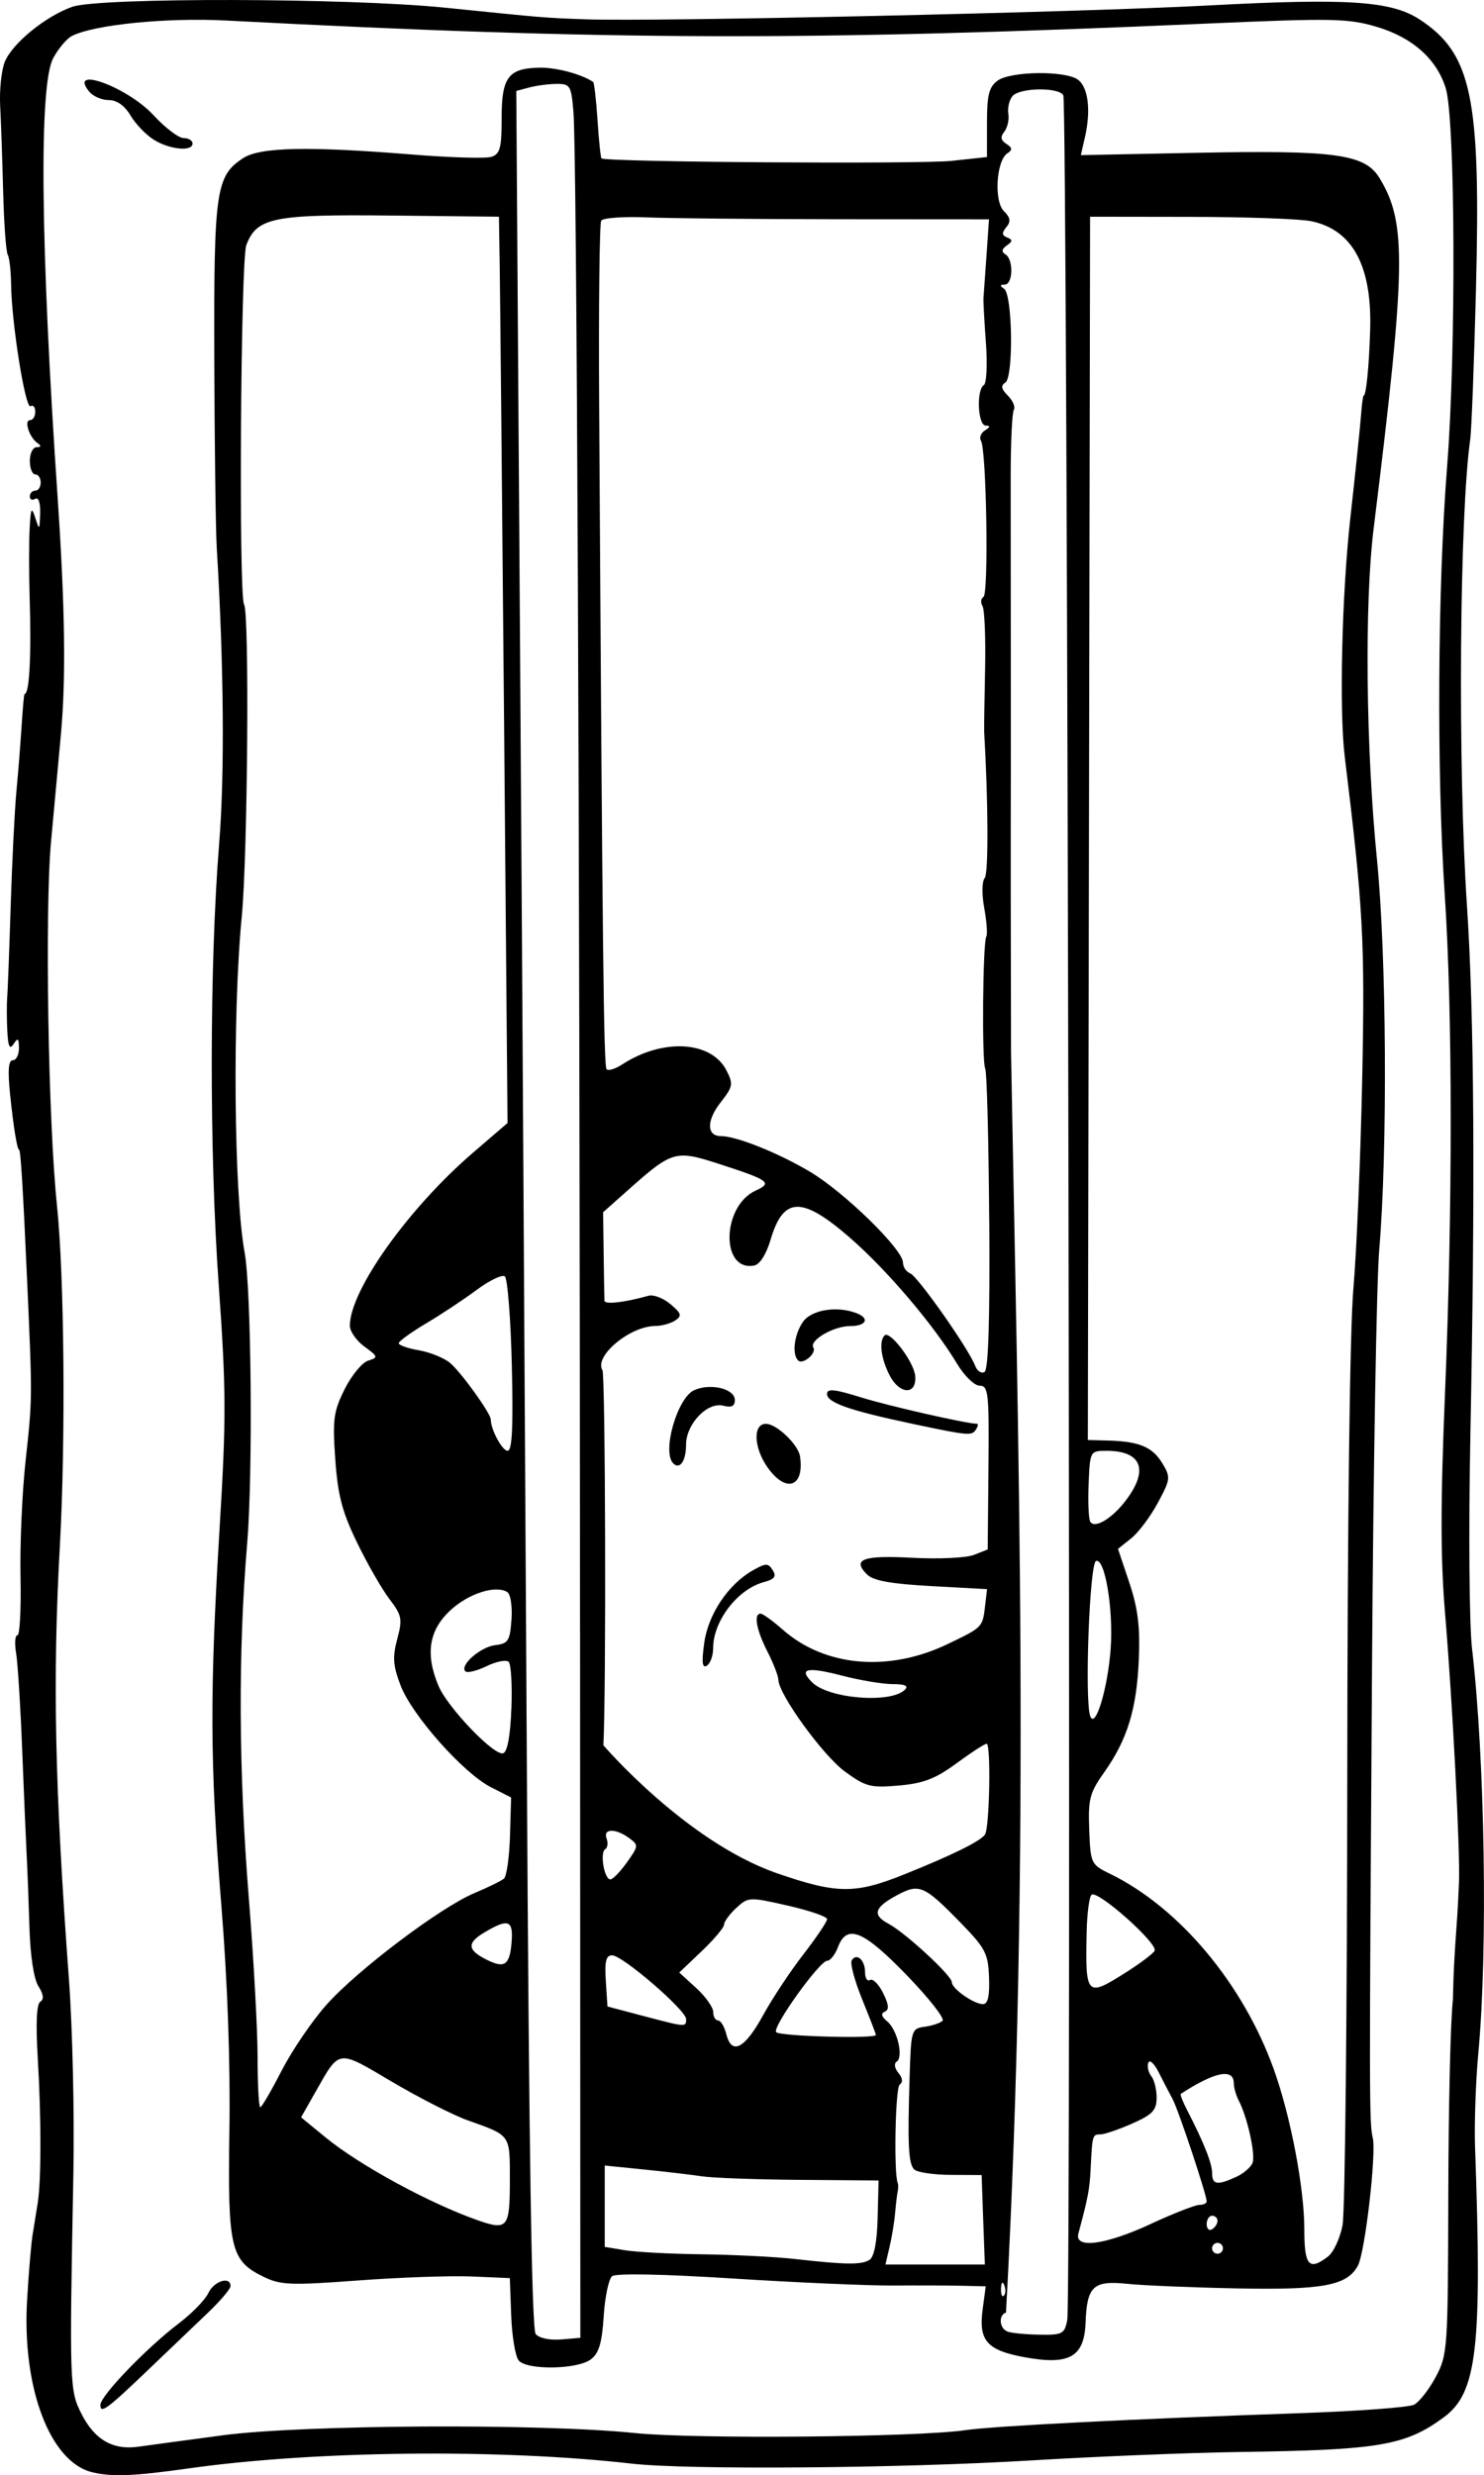 <?xml version="1.0" encoding="UTF-8" standalone="no"?>
<svg
   xmlns:dc="http://purl.org/dc/elements/1.1/"
   xmlns:cc="http://creativecommons.org/ns#"
   xmlns:rdf="http://www.w3.org/1999/02/22-rdf-syntax-ns#"
   xmlns:svg="http://www.w3.org/2000/svg"
   xmlns="http://www.w3.org/2000/svg"
   xmlns:sodipodi="http://sodipodi.sourceforge.net/DTD/sodipodi-0.dtd"
   xmlns:inkscape="http://www.inkscape.org/namespaces/inkscape"
   width="72.405mm"
   height="120.725mm"
   viewBox="0 0 72.405 120.725"
   version="1.1"
   id="svg1478"
   inkscape:version="1.0 (4035a4fb49, 2020-05-01)"
   sodipodi:docname="prisoner1.svg">
  <title
     id="title1496">Prisoner</title>
  <defs
     id="defs1472" />
  <sodipodi:namedview
     inkscape:snap-global="false"
     inkscape:guide-bbox="true"
     showguides="true"
     id="base"
     pagecolor="#ffffff"
     bordercolor="#666666"
     borderopacity="1.0"
     inkscape:pageopacity="0.0"
     inkscape:pageshadow="2"
     inkscape:zoom="0.92220395"
     inkscape:cx="60.471615"
     inkscape:cy="335.70695"
     inkscape:document-units="mm"
     inkscape:current-layer="layer1"
     inkscape:document-rotation="0"
     showgrid="false"
     fit-margin-top="0"
     fit-margin-left="0"
     fit-margin-right="0"
     fit-margin-bottom="0"
     inkscape:window-width="1920"
     inkscape:window-height="1001"
     inkscape:window-x="-9"
     inkscape:window-y="-9"
     inkscape:window-maximized="1" />
  <g
     inkscape:label="Lager 1"
     inkscape:groupmode="layer"
     id="layer1"
     transform="translate(0.134,-68.275)">
    <path
       style="fill:#000000;stroke-width:0.265"
       d="m 4.366,188.855 c -2.059,-0.498 -3.427,-4.109 -3.179,-8.387 0.077,-1.322 0.198,-2.761 0.27,-3.198 0.072,-0.437 0.184,-1.132 0.249,-1.545 0.175,-1.105 0.176,-4.187 0.001,-7.094 -0.1,-1.663 -0.056,-2.614 0.125,-2.726 0.187,-0.116 0.157,-0.362 -0.091,-0.754 -0.223,-0.351 -0.396,-1.472 -0.437,-2.83 -0.037,-1.237 -0.099,-2.844 -0.137,-3.572 -0.038,-0.728 -0.137,-3.049 -0.22,-5.159 -0.083,-2.11 -0.216,-4.223 -0.296,-4.696 -0.08,-0.473 -0.051,-0.86 0.065,-0.86 0.116,6e-5 0.184,-1.28 0.151,-2.844 -0.033,-1.564 0.077,-4.095 0.243,-5.623 0.34,-3.114 0.339,-3.025 0.078,-8.864 -0.199,-4.452 -0.315,-6.35 -0.39,-6.35 -0.095,0 -0.279,-1.127 -0.441,-2.712 -0.119,-1.164 -0.08,-1.654 0.134,-1.654 0.167,0 0.301,-0.268 0.299,-0.595 -0.003,-0.481 -0.053,-0.519 -0.261,-0.198 -0.192,0.297 -0.269,0.13 -0.308,-0.661 -0.028,-0.582 -0.03,-1.296 -0.005,-1.587 0.026,-0.291 0.103,-2.315 0.172,-4.498 0.069,-2.183 0.194,-4.683 0.277,-5.556 0.083,-0.873 0.197,-2.302 0.253,-3.175 0.056,-0.873 0.119,-1.587 0.141,-1.587 0.244,0 0.34,-1.808 0.253,-4.763 -0.034,-1.164 -0.034,-2.652 2.17e-4,-3.307 0.053,-1.013 0.094,-1.092 0.274,-0.529 0.199,0.622 0.213,0.609 0.238,-0.214 0.016,-0.522 -0.081,-0.809 -0.238,-0.712 -0.146,0.09 -0.265,0.037 -0.265,-0.117 2e-7,-0.154 0.119,-0.28 0.265,-0.28 0.146,0 0.265,-0.179 0.265,-0.397 0,-0.218 -0.119,-0.397 -0.265,-0.397 -0.146,0 -0.265,-0.298 -0.265,-0.661 0,-0.364 0.149,-0.663 0.331,-0.666 0.222,-0.003 0.238,-0.068 0.047,-0.198 -0.399,-0.273 -0.678,-1.12 -0.369,-1.12 0.141,0 0.256,-0.186 0.256,-0.412 0,-0.227 -0.104,-0.348 -0.231,-0.27 C 1.103,88.242 0.431,84.042 0.408,82.153 c -0.008,-0.655 -0.082,-1.31 -0.165,-1.455 -0.083,-0.146 -0.183,-1.515 -0.222,-3.043 -0.039,-1.528 -0.105,-3.424 -0.147,-4.213 -0.041,-0.789 0.063,-1.764 0.232,-2.166 0.38,-0.903 1.985,-2.208 3.284,-2.668 1.306,-0.463 13.495,-0.436 18.172,0.04 4.972,0.506 4.859,0.497 6.879,0.569 3.39,0.122 23.987,-0.335 30.336,-0.673 6.848,-0.365 8.973,-0.225 10.355,0.681 2.543,1.667 2.986,3.788 2.747,13.15 -0.091,3.589 -0.217,6.882 -0.279,7.318 -0.526,3.693 -0.613,15.963 -0.161,22.754 0.354,5.319 0.407,13.682 0.165,25.929 -0.09,4.57 -0.053,9.139 0.084,10.319 0.628,5.395 0.773,14.721 0.306,19.711 -0.129,1.382 -0.201,3.466 -0.159,4.63 0.349,9.773 0.097,11.946 -1.524,13.138 -1.88,1.382 -3.147,1.597 -9.987,1.693 -2.401,0.034 -6.985,0.22 -10.186,0.413 -6.363,0.384 -16.725,0.466 -19.447,0.155 -6.4,-0.732 -15.485,-0.635 -21.597,0.229 -2.701,0.382 -3.758,0.424 -4.729,0.19 z m 6.35,-1.801 c 3.921,-0.522 15.551,-0.586 20.142,-0.11 2.883,0.298 13.733,0.203 16.106,-0.142 1.411,-0.205 8.18,-0.549 16.33,-0.829 2.806,-0.097 5.309,-0.282 5.564,-0.413 0.254,-0.131 0.73,-0.74 1.058,-1.353 0.579,-1.083 0.597,-1.346 0.613,-8.921 0.009,-4.293 0.11,-8.549 0.224,-9.459 0.063,-2.8 0.188,-3.075 0.298,-5.755 0.061,-1.494 -0.321,-8.863 -0.679,-13.097 -0.225,-2.663 -0.226,-5.39 -0.005,-10.716 0.377,-9.076 0.373,-18.583 -0.011,-24.342 -0.399,-5.986 -0.348,-15.039 0.116,-20.902 C 70.915,85.43 70.872,74.07 70.403,72.573 69.954,71.139 68.763,70.089 67.004,69.574 65.635,69.173 64.831,69.158 58.87,69.42 39.247,70.284 29.606,70.254 10.898,69.276 7.995,69.124 4.461,69.478 3.376,70.029 3.123,70.157 2.711,70.646 2.46,71.115 c -0.697,1.301 -0.618,9.144 0.213,21.357 0.367,5.394 0.416,8.888 0.163,11.642 -0.114,1.237 -0.33,3.584 -0.48,5.216 -0.308,3.351 -0.14,13.634 0.29,17.742 0.359,3.431 0.427,11.429 0.141,16.597 -0.36,6.508 -0.25,11.761 0.444,21.167 0.172,2.328 0.269,6.555 0.216,9.393 -0.195,10.397 -0.187,10.622 0.389,11.767 0.639,1.269 1.535,1.79 2.778,1.613 0.509,-0.072 2.355,-0.321 4.101,-0.554 z m -5.952,-1.483 c 0.001,-0.444 2.243,-2.775 3.828,-3.978 0.639,-0.486 1.287,-1.151 1.439,-1.478 0.272,-0.585 1.082,-0.84 1.082,-0.341 0,0.14 -0.506,0.735 -1.124,1.322 -0.618,0.587 -1.839,1.753 -2.712,2.591 -2.189,2.1 -2.514,2.344 -2.513,1.885 z m 20.407,-2.174 c -0.162,-0.195 -0.326,-1.178 -0.363,-2.183 l -0.068,-1.828 -1.852,-0.08 c -1.019,-0.044 -3.514,0.043 -5.545,0.194 -3.316,0.246 -3.788,0.227 -4.63,-0.185 -1.604,-0.785 -1.741,-1.379 -1.654,-7.178 0.049,-3.273 -0.094,-7.25 -0.397,-10.98 -0.556,-6.86 -0.57,-10.321 -0.076,-18.442 0.32,-5.25 0.314,-6.686 -0.049,-11.774 -0.462,-6.483 -0.452,-15.624 0.023,-21.537 0.272,-3.388 0.229,-8.664 -0.119,-14.42 -0.053,-0.873 -0.106,-5.004 -0.119,-9.179 -0.025,-8.243 0.075,-8.945 1.406,-9.817 0.82,-0.538 3.173,-0.588 8.236,-0.177 1.855,0.151 3.599,0.202 3.875,0.114 0.426,-0.135 0.502,-0.423 0.502,-1.898 0,-2.009 0.333,-2.437 1.906,-2.45 0.794,-0.007 2.009,0.323 2.557,0.694 0.054,0.036 0.15,0.873 0.215,1.859 0.064,0.986 0.152,1.828 0.194,1.87 0.181,0.181 15.524,0.288 17.088,0.12 l 1.72,-0.185 V 74.262 c 0,-1.351 0.099,-1.746 0.514,-2.051 0.639,-0.469 3.321,-0.501 3.928,-0.046 0.5,0.374 0.636,1.498 0.339,2.797 l -0.201,0.879 5.648,-0.113 c 6.786,-0.135 8.216,0.062 8.927,1.235 1.33,2.193 1.295,4.27 -0.29,17.095 -0.45,3.641 -0.379,10.687 0.163,16.14 0.469,4.722 0.523,14.153 0.109,19.05 -0.129,1.528 -0.287,10.636 -0.35,20.241 -0.139,21.18 -0.138,22.343 0.034,23.046 0.185,0.761 -0.373,5.586 -0.721,6.238 -0.523,0.978 -1.699,1.199 -5.928,1.114 -2.183,-0.044 -4.58,-0.144 -5.327,-0.222 -1.657,-0.174 -1.968,0.114 -2.034,1.886 -0.063,1.688 -0.787,2.097 -2.992,1.69 -1.825,-0.337 -2.235,-0.808 -2.03,-2.331 l 0.151,-1.124 -1.16,-0.027 c -0.638,-0.015 -2.149,-0.021 -3.358,-0.012 -1.209,0.008 -4.721,-0.145 -7.805,-0.341 -3.434,-0.218 -5.724,-0.262 -5.908,-0.113 -0.165,0.134 -0.349,1.013 -0.409,1.954 -0.083,1.303 -0.232,1.803 -0.626,2.101 -0.661,0.5 -3.123,0.536 -3.525,0.052 z m 2.995,-35.496 c -0.015,-39.528 -0.157,-72.132 -0.321,-74.149 -0.106,-1.299 -0.159,-1.389 -0.815,-1.385 -0.386,0.002 -0.988,0.08 -1.338,0.174 l -0.636,0.17 0.182,26.88 c 0.1,14.784 0.249,39.322 0.332,54.529 0.103,18.953 0.239,27.757 0.432,27.993 0.163,0.199 0.683,0.31 1.23,0.265 l 0.949,-0.08 -0.013,-34.396 z m 23.771,33.536 c 0.21,-1.069 0.02,-108.174 -0.192,-108.518 -0.25,-0.404 -2.138,-0.368 -2.483,0.048 -0.155,0.187 -0.244,0.574 -0.199,0.86 0.046,0.286 -0.043,0.678 -0.196,0.871 -0.203,0.254 -0.175,0.418 0.1,0.595 0.293,0.189 0.306,0.293 0.053,0.456 -0.544,0.352 -0.668,2.328 -0.177,2.819 0.324,0.324 0.353,0.509 0.122,0.788 -0.229,0.276 -0.219,0.397 0.04,0.502 0.275,0.111 0.271,0.187 -0.017,0.39 -0.251,0.176 -0.271,0.306 -0.066,0.433 0.402,0.249 0.371,1.472 -0.038,1.477 -0.236,0.003 -0.245,0.06 -0.032,0.198 0.418,0.272 0.472,4.329 0.062,4.582 -0.23,0.142 -0.196,0.312 0.128,0.636 0.243,0.243 0.373,0.554 0.289,0.69 -0.084,0.136 -0.153,1.585 -0.153,3.22 1.82e-4,1.635 0.003,5.949 0.006,9.587 0.003,3.638 0.002,6.912 -0.003,7.276 -0.005,0.364 0.001,5.412 0.013,11.218 0.337,18.672 0.971,39.271 -0.244,61.499 -0.375,0.125 -0.329,0.768 0.066,0.927 0.182,0.073 0.881,0.143 1.554,0.154 1.131,0.019 1.235,-0.035 1.367,-0.707 z m -3.071,-1.703 c -0.084,-0.211 -0.147,-0.148 -0.16,0.16 -0.011,0.279 0.051,0.435 0.139,0.347 0.088,-0.088 0.097,-0.316 0.021,-0.507 z m -6.577,-1.239 c 0.227,-0.144 0.367,-0.865 0.397,-2.046 l 0.047,-1.824 -3.836,-0.031 c -2.11,-0.017 -4.253,-0.094 -4.763,-0.171 -0.509,-0.077 -1.789,-0.227 -2.844,-0.334 l -1.918,-0.194 v 1.984 1.984 l 0.992,0.164 c 0.546,0.09 2.242,0.179 3.77,0.198 1.528,0.019 3.552,0.121 4.498,0.227 2.518,0.283 3.266,0.292 3.657,0.044 z m 5.548,-1.953 -0.077,-2.183 -1.516,-0.008 c -0.834,-0.004 -1.632,-0.124 -1.775,-0.267 -0.283,-0.283 -0.327,-1.202 -0.219,-4.62 0.068,-2.177 0.092,-2.252 0.732,-2.338 0.364,-0.049 0.756,-0.179 0.872,-0.29 0.116,-0.111 -0.672,-1.113 -1.75,-2.227 -2.122,-2.192 -2.917,-2.515 -3.355,-1.364 -0.138,0.364 -0.372,0.661 -0.52,0.661 -0.37,0 -2.67,3.203 -2.498,3.48 0.126,0.205 4.87,0.339 4.87,0.138 0,-0.048 -0.301,-0.828 -0.669,-1.733 -0.368,-0.905 -0.598,-1.761 -0.511,-1.902 0.239,-0.387 0.651,-0.021 0.651,0.578 0,0.291 0.11,0.461 0.244,0.378 0.134,-0.083 0.42,0.202 0.635,0.633 0.282,0.566 0.306,0.819 0.087,0.912 -0.206,0.087 -0.169,0.24 0.117,0.476 0.494,0.408 0.806,1.749 0.457,1.965 -0.137,0.084 -0.1,0.321 0.085,0.543 0.208,0.251 0.232,0.458 0.065,0.572 -0.213,0.145 -0.295,4.332 -0.094,4.808 0.031,0.073 0.03,0.251 -0.002,0.397 -0.032,0.146 -0.089,0.622 -0.127,1.058 -0.038,0.437 -0.16,1.181 -0.271,1.654 l -0.201,0.86 h 2.425 2.425 z m 16.822,1.791 c 0.272,-0.206 0.593,-0.899 0.712,-1.539 0.12,-0.641 0.223,-10.44 0.229,-21.776 0.007,-12.554 0.124,-21.904 0.3,-23.918 0.158,-1.819 0.351,-6.426 0.429,-10.237 0.136,-6.696 0.048,-8.323 -0.852,-15.679 -0.276,-2.26 -0.144,-7.905 0.274,-11.655 0.251,-2.256 0.486,-4.518 0.522,-5.027 0.036,-0.509 0.092,-0.926 0.125,-0.926 0.122,0 0.261,-1.386 0.318,-3.175 0.1,-3.157 -0.853,-4.922 -2.883,-5.339 -0.545,-0.112 -3.194,-0.207 -5.886,-0.21 l -4.895,-0.007 -0.055,29.832 -0.055,29.832 0.981,0.026 c 1.521,0.041 2.168,0.309 2.646,1.098 0.422,0.696 0.413,0.778 -0.215,1.945 -0.361,0.67 -0.945,1.448 -1.299,1.729 l -0.642,0.512 0.552,1.645 c 0.422,1.26 0.531,2.14 0.463,3.761 -0.101,2.411 -0.561,3.905 -1.695,5.503 -0.702,0.989 -0.781,1.297 -0.723,2.794 0.064,1.643 0.087,1.694 1.009,2.142 3.38,1.644 6.496,5.36 7.996,9.537 0.818,2.277 1.489,5.79 1.489,7.796 0,1.789 0.222,2.045 1.156,1.338 z m -5.125,-0.402 c 0,-0.146 -0.119,-0.265 -0.265,-0.265 -0.146,0 -0.265,0.119 -0.265,0.265 0,0.146 0.119,0.265 0.265,0.265 0.146,0 0.265,-0.119 0.265,-0.265 z m -3.517,-1.191 c 1.102,-0.509 2.166,-0.926 2.364,-0.926 0.198,0 0.36,-0.075 0.36,-0.166 0,-0.325 -1.381,-4.473 -1.663,-4.993 -0.158,-0.291 -0.465,-0.882 -0.682,-1.313 -0.218,-0.432 -0.445,-0.636 -0.506,-0.454 -0.06,0.181 0.007,0.474 0.151,0.652 0.143,0.177 0.259,0.65 0.257,1.052 -0.003,0.609 -0.201,0.817 -1.195,1.257 -0.655,0.29 -1.355,0.527 -1.554,0.527 -0.382,0 -0.391,0.033 -0.472,1.72 -0.046,0.945 -0.135,1.412 -0.595,3.109 -0.208,0.768 1.298,0.571 3.537,-0.463 z m 3.253,-0.148 c 0,-0.137 -0.119,-0.249 -0.265,-0.249 -0.146,0 -0.265,0.186 -0.265,0.412 0,0.227 0.119,0.339 0.265,0.249 0.146,-0.09 0.265,-0.276 0.265,-0.412 z m -34.528,-1.944 c 0,-2.302 0.072,-2.198 -2.074,-2.965 -0.704,-0.251 -2.362,-1.097 -3.684,-1.878 -2.68,-1.583 -2.53,-1.603 -3.725,0.5 l -0.704,1.239 1.196,0.98 c 1.648,1.351 5.057,3.208 7.404,4.033 1.474,0.519 1.587,0.382 1.587,-1.909 z m 35.427,-0.193 c 0.363,-0.165 0.726,-0.475 0.809,-0.689 0.154,-0.402 -0.252,-2.233 -0.674,-3.042 -0.132,-0.253 -0.24,-0.63 -0.24,-0.838 0,-0.753 -0.932,-0.567 -2.588,0.515 -0.041,0.027 0.103,0.392 0.32,0.812 0.809,1.567 1.21,2.579 1.21,3.053 0,0.566 0.247,0.606 1.164,0.188 z m -46.559,-5.19 c 0.502,-0.982 1.486,-2.428 2.186,-3.213 1.524,-1.708 5.566,-4.756 7.226,-5.449 0.655,-0.274 1.299,-0.59 1.431,-0.702 0.132,-0.113 0.265,-1.049 0.295,-2.081 l 0.055,-1.876 -0.991,-0.505 c -1.342,-0.685 -3.846,-3.506 -4.401,-4.958 -0.369,-0.966 -0.399,-1.381 -0.164,-2.262 0.262,-0.982 0.228,-1.157 -0.382,-1.956 -0.368,-0.483 -1.079,-1.721 -1.578,-2.751 -0.728,-1.501 -0.939,-2.307 -1.063,-4.064 -0.137,-1.943 -0.085,-2.33 0.456,-3.415 0.336,-0.673 0.851,-1.3 1.144,-1.393 0.506,-0.161 0.497,-0.196 -0.177,-0.687 -0.391,-0.285 -0.711,-0.743 -0.711,-1.017 0,-1.722 2.85,-5.725 6.011,-8.443 l 1.682,-1.446 -0.169,-19.588 C 24.364,92.688 24.27,82.742 24.249,81.359 l -0.039,-2.514 -5.256,-0.057 c -5.771,-0.063 -6.559,0.098 -7.07,1.442 -0.276,0.727 -0.378,17.096 -0.109,17.531 0.264,0.428 0.176,12.231 -0.114,15.229 -0.458,4.737 -0.382,13.535 0.141,16.376 0.329,1.783 0.408,10.802 0.125,14.175 -0.447,5.326 -0.42,11.094 0.08,17.324 0.234,2.91 0.426,6.393 0.427,7.739 0.001,1.346 0.06,2.447 0.131,2.447 0.071,0 0.54,-0.804 1.042,-1.786 z m 23.494,-2.712 c 0.438,-0.8 1.319,-2.13 1.957,-2.954 0.638,-0.824 1.16,-1.599 1.16,-1.722 0,-0.123 -0.863,-0.419 -1.918,-0.659 -1.882,-0.428 -1.929,-0.426 -2.514,0.114 -0.327,0.303 -0.595,0.668 -0.595,0.81 0,0.143 -0.492,0.727 -1.093,1.299 l -1.093,1.04 0.828,0.757 c 0.456,0.416 0.828,0.942 0.828,1.168 0,0.226 0.106,0.412 0.236,0.412 0.13,0 0.313,0.306 0.406,0.679 0.259,1.034 0.899,0.699 1.798,-0.944 z m -3.763,0.198 c -2.1e-5,-0.433 -3.106,-3.109 -3.609,-3.109 -0.298,0 -0.37,0.29 -0.308,1.248 l 0.081,1.248 1.72,0.454 c 2.131,0.562 2.117,0.561 2.117,0.159 z m 14.781,-2.024 c -0.042,-1.173 -0.173,-1.426 -1.377,-2.663 -1.784,-1.831 -2.025,-1.937 -3.097,-1.363 -1.131,0.606 -1.241,0.968 -0.429,1.402 0.829,0.444 3.088,2.53 3.088,2.852 0,0.314 1.072,1.068 1.519,1.068 0.24,0 0.329,-0.388 0.297,-1.296 z m 6.7,-0.265 c 0.666,-0.422 1.285,-0.888 1.376,-1.035 0.207,-0.334 -2.803,-3.01 -3.078,-2.736 -0.11,0.11 -0.215,0.909 -0.234,1.774 -0.068,3.191 -0.022,3.238 1.935,1.997 z m -29.997,-1.435 c 0.093,-1.102 -0.147,-1.198 -1.301,-0.516 -0.88,0.52 -0.867,0.859 0.049,1.326 0.906,0.462 1.158,0.299 1.252,-0.81 z m 19.159,-3.332 c 2.359,-0.947 3.724,-1.62 3.941,-1.945 0.223,-0.334 0.297,-4.426 0.08,-4.426 -0.095,0 -0.757,0.428 -1.469,0.952 -1.027,0.754 -1.611,0.979 -2.814,1.084 -1.382,0.121 -1.617,0.06 -2.632,-0.681 -1.07,-0.782 -3.234,-3.765 -3.246,-4.474 -0.003,-0.188 -0.244,-0.808 -0.535,-1.379 -0.542,-1.062 -0.684,-1.855 -0.331,-1.848 0.109,0.002 0.594,0.353 1.078,0.779 2.058,1.814 5.166,2.086 8.045,0.704 1.72,-0.825 1.705,-0.81 1.831,-1.885 l 0.093,-0.794 -2.719,-0.149 c -1.982,-0.108 -2.833,-0.263 -3.14,-0.57 -0.742,-0.742 -0.198,-0.94 2.216,-0.81 1.276,0.069 2.625,0.006 2.997,-0.14 l 0.677,-0.265 0.038,-3.994 c 0.034,-3.642 -0.003,-3.994 -0.426,-3.994 -0.259,0 -0.748,-0.475 -1.112,-1.079 -1.132,-1.884 -3.406,-4.558 -5.212,-6.13 -2.353,-2.048 -3.257,-2.027 -3.882,0.092 -0.206,0.697 -0.523,1.201 -0.791,1.253 -1.653,0.325 -1.595,-2.896 0.065,-3.653 0.841,-0.383 0.664,-0.509 -1.858,-1.323 -2.043,-0.659 -2.227,-0.606 -4.318,1.252 l -1.268,1.127 0.027,2.048 c 0.015,1.127 0.032,2.147 0.04,2.268 0.012,0.196 0.964,0.088 2.159,-0.245 0.234,-0.065 0.711,0.12 1.058,0.411 0.539,0.452 0.574,0.569 0.235,0.796 -0.218,0.146 -0.658,0.268 -0.977,0.27 -1.239,0.009 -2.994,1.475 -2.575,2.152 0.146,0.237 0.186,15.655 0.047,18.298 0,0 3.976,4.643 8.4,6.218 2.994,1.038 3.862,1.049 6.277,0.08 z M 34.225,148.411 c 0.193,-1.409 1.178,-2.875 2.386,-3.552 0.63,-0.353 0.736,-0.353 0.957,0 0.191,0.305 0.091,0.439 -0.432,0.58 -1.286,0.346 -2.476,1.897 -2.476,3.228 0,0.362 -0.138,0.744 -0.306,0.848 -0.225,0.139 -0.259,-0.156 -0.129,-1.104 z m 3.099,-8.554 c -0.689,-0.967 -0.735,-2.144 -0.084,-2.137 0.525,0.005 1.578,1.016 1.661,1.595 0.215,1.492 -0.681,1.8 -1.577,0.542 z m -4.611,-0.209 c -0.558,-0.558 0.194,-3.192 1.018,-3.567 0.795,-0.362 1.988,-0.075 1.988,0.479 0,0.3 -0.162,0.38 -0.558,0.277 -0.78,-0.204 -1.823,0.889 -1.823,1.909 0,0.787 -0.303,1.224 -0.625,0.902 z m 11.686,-1.926 c -3.072,-0.648 -4.182,-1.035 -4.182,-1.458 0,-0.276 0.359,-0.24 1.654,0.164 1.347,0.42 5.161,1.288 5.661,1.288 0.069,0 0.051,0.119 -0.039,0.265 -0.208,0.336 -0.325,0.326 -3.094,-0.258 z m -1.124,-2.359 c -0.425,-0.822 -0.534,-1.672 -0.25,-1.955 0.253,-0.253 1.413,1.265 1.49,1.95 0.107,0.959 -0.744,0.962 -1.239,0.005 z m -4.471,-0.737 c -0.308,-0.308 -0.186,-1.274 0.238,-1.879 0.413,-0.59 1.656,-0.793 2.609,-0.427 0.671,0.257 0.483,0.633 -0.316,0.633 -0.804,0 -2,0.701 -1.786,1.046 0.172,0.279 -0.514,0.857 -0.745,0.627 z m -8.35,24.483 c 0.572,-0.804 0.576,-0.843 0.1,-1.191 -0.657,-0.48 -1.281,-0.464 -1.092,0.029 0.082,0.214 0.051,0.449 -0.069,0.523 -0.269,0.166 -0.044,1.47 0.253,1.47 0.119,0 0.482,-0.374 0.807,-0.831 z m -5.637,-7.5 c 0.043,-1.139 -0.017,-2.165 -0.132,-2.28 -0.116,-0.116 -0.601,-0.021 -1.078,0.21 -0.477,0.231 -0.943,0.345 -1.035,0.253 -0.294,-0.294 0.74,-1.196 1.466,-1.28 0.624,-0.072 0.709,-0.208 0.783,-1.245 0.046,-0.645 -0.045,-1.244 -0.205,-1.342 -0.579,-0.358 -1.917,0.079 -2.805,0.917 -1.021,0.963 -1.196,2.115 -0.555,3.649 0.443,1.061 2.724,3.441 3.159,3.297 0.207,-0.069 0.35,-0.846 0.4,-2.177 z m 29.238,-2.909 c 0.141,-1.916 -0.277,-4.438 -0.712,-4.293 -0.319,0.106 -0.568,6.85 -0.281,7.581 0.249,0.634 0.85,-1.358 0.993,-3.288 z m -10.038,1.988 c 0.189,-0.189 0.003,-0.274 -0.6,-0.274 -0.481,0 -1.59,-0.185 -2.463,-0.412 -1.717,-0.445 -2.142,-0.351 -1.466,0.324 0.805,0.805 3.845,1.047 4.53,0.361 z m 10.72,-9.158 c 1.203,-1.53 0.863,-2.494 -0.879,-2.493 -0.806,1.1e-4 -0.81,0.006 -0.878,1.608 -0.038,0.884 -0.001,1.718 0.082,1.853 0.209,0.338 1.015,-0.128 1.675,-0.967 z m -29.899,-6.661 c -0.055,-2.292 -0.209,-4.246 -0.343,-4.343 -0.134,-0.097 -0.751,0.201 -1.371,0.661 -0.62,0.461 -1.729,1.195 -2.463,1.631 -0.735,0.437 -1.338,0.873 -1.341,0.969 -0.003,0.096 0.441,0.253 0.987,0.347 0.546,0.095 1.23,0.373 1.521,0.619 0.545,0.461 1.984,2.461 1.984,2.758 0,0.489 0.557,1.524 0.821,1.524 0.221,0 0.277,-1.143 0.205,-4.167 z m 23.292,-7.035 c -0.027,-3.952 -0.115,-7.301 -0.195,-7.441 -0.169,-0.296 -0.12,-6.158 0.054,-6.44 0.064,-0.104 0.019,-0.724 -0.1,-1.378 -0.125,-0.683 -0.115,-1.312 0.023,-1.479 0.186,-0.225 0.173,-3.686 -0.027,-7.118 -0.009,-0.146 0.011,-1.52 0.044,-3.055 0.032,-1.535 -0.025,-2.925 -0.127,-3.091 -0.102,-0.165 -0.08,-0.365 0.049,-0.445 0.26,-0.16 0.146,-7.178 -0.123,-7.614 -0.093,-0.151 -0.006,-0.379 0.195,-0.506 0.264,-0.167 0.273,-0.232 0.034,-0.235 -0.384,-0.005 -0.462,-1.744 -0.088,-1.975 0.133,-0.082 0.178,-1.012 0.1,-2.066 -0.078,-1.054 -0.132,-2.035 -0.119,-2.181 0.013,-0.146 0.078,-1.068 0.146,-2.051 l 0.123,-1.786 -7.323,-0.005 c -4.028,-0.003 -8.251,-0.044 -9.384,-0.091 -1.133,-0.047 -2.129,0.025 -2.213,0.161 -0.084,0.136 -0.129,4.195 -0.1,9.021 0.161,26.795 0.223,32.228 0.364,32.369 0.086,0.086 0.428,-0.021 0.76,-0.237 1.973,-1.284 4.339,-1.153 5.08,0.28 0.351,0.679 0.33,0.795 -0.288,1.585 -0.686,0.876 -0.673,1.631 0.027,1.631 0.757,0 2.799,0.818 4.355,1.745 1.677,0.999 4.526,3.784 4.526,4.424 0,0.214 0.158,0.449 0.35,0.523 0.367,0.141 2.852,3.674 3.168,4.503 0.1,0.264 0.308,0.402 0.462,0.307 0.187,-0.116 0.263,-2.547 0.23,-7.359 z M 7.375,75.093 C 6.992,74.856 6.48,74.323 6.235,73.909 5.95,73.427 5.571,73.157 5.177,73.157 c -0.338,0 -0.765,-0.181 -0.949,-0.403 -1.087,-1.31 1.852,-0.241 3.124,1.136 0.568,0.616 1.23,1.119 1.471,1.119 0.241,0 0.438,0.119 0.438,0.265 0,0.407 -1.11,0.301 -1.886,-0.181 z"
       id="path1494"
       sodipodi:nodetypes="sssssssssssssssssssssssssssssssssssscsssssssssssssssssssssscssssssssssssccscscsssssssssssssssssssssssssscsssssssssssssscsssscsssscssssssssssssscscsssssssscscssssccssssssssssssssssssscsccssssssssscscscscccssscccccsssssssssssssssssssscscccccsssssssssssccccsssscsssssssssssssssssssssssssssssssssssscssssssscsssssssscssssssssssscsscssssssscsssssssssscsssssssscsssssssssssssssssssccssssscscssscsscccssssscssscssssscscccssssssssscssssssssssssssssssssssssssssssssssssssscssssssssssssssscssscssccsssccsssscssssssssssccsscccsssssssscssssssss" />
  </g>
</svg>
